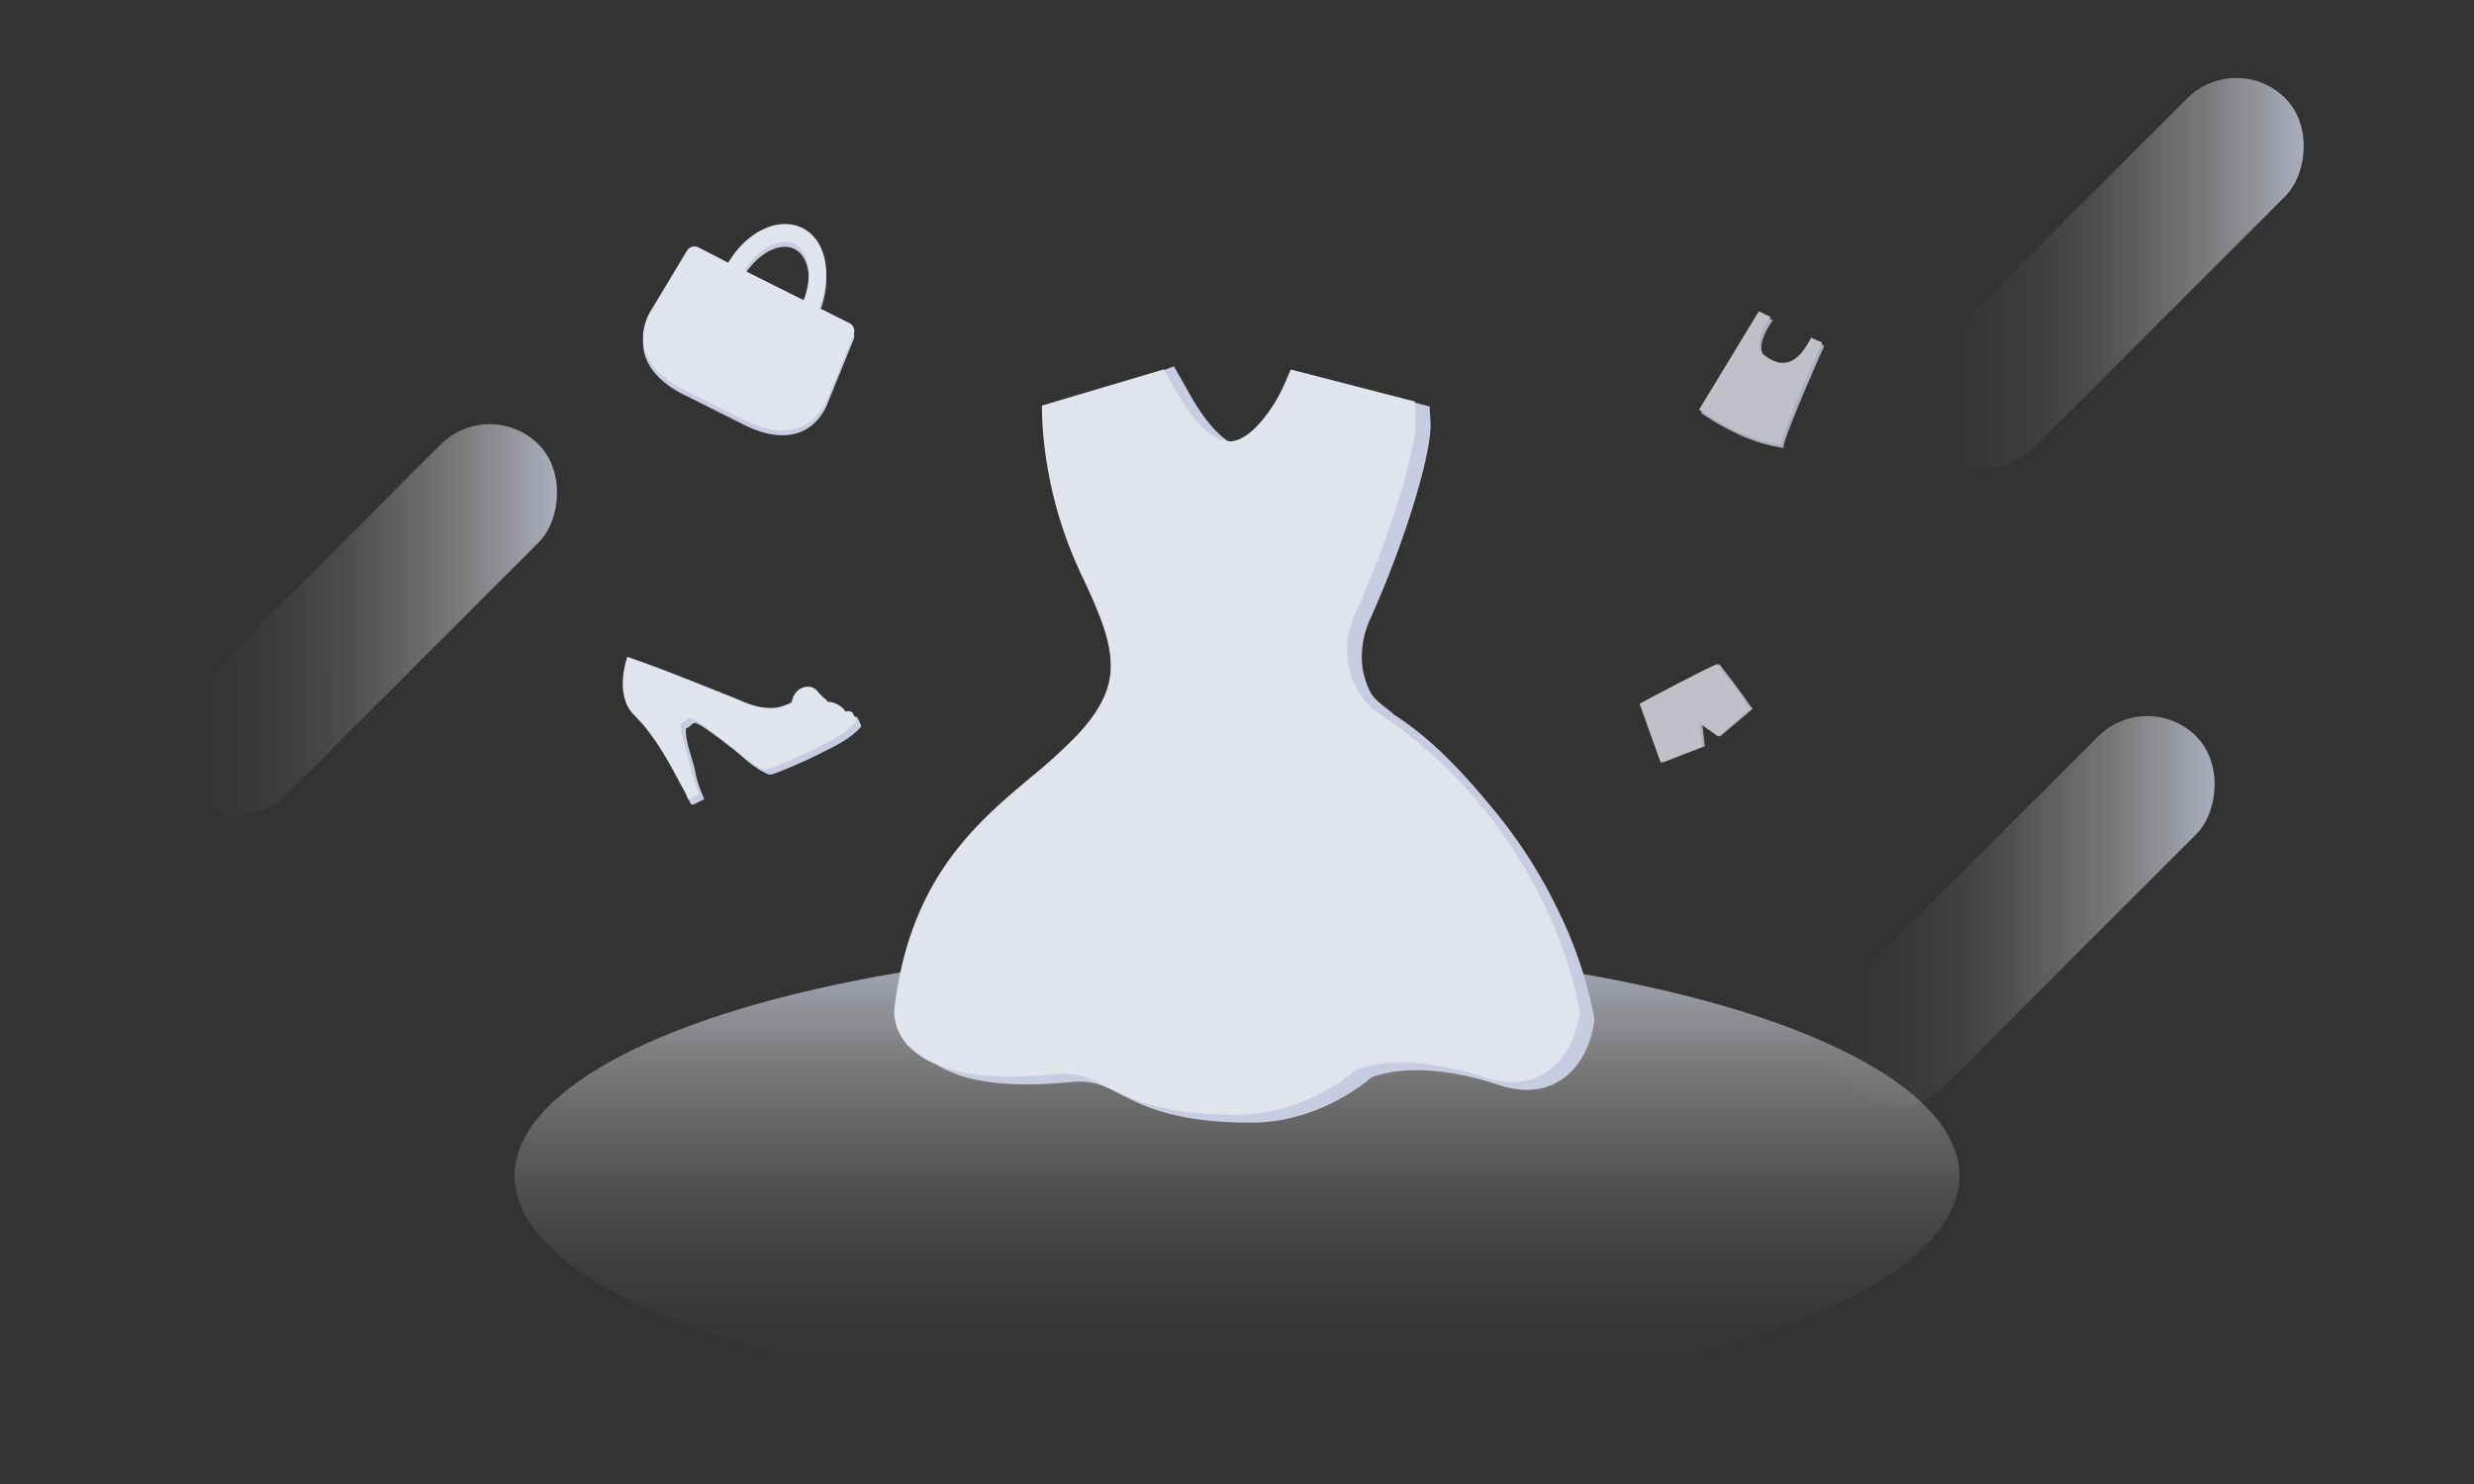 <svg id="图层_1" data-name="图层 1" xmlns="http://www.w3.org/2000/svg" xmlns:xlink="http://www.w3.org/1999/xlink" viewBox="0 0 500 300"><rect x="0" y="0" width="500" height="300" fill="#333333" stroke="none"/><defs><style>.cls-1{fill:url(#未命名的渐变_50);}.cls-2{fill:url(#未命名的渐变_35);}.cls-3{fill:url(#未命名的渐变_35-2);}.cls-4{fill:url(#未命名的渐变_35-3);}.cls-5{opacity:0.8;}.cls-6{fill:#c7cce0;}.cls-7{fill:#e2e4ed;}</style><linearGradient id="未命名的渐变_50" x1="250" y1="284.22" x2="250" y2="191.22" gradientUnits="userSpaceOnUse"><stop offset="0" stop-color="#fff9ef" stop-opacity="0"/><stop offset="0.17" stop-color="#fef8ef" stop-opacity="0.02"/><stop offset="0.32" stop-color="#fbf5ee" stop-opacity="0.06"/><stop offset="0.46" stop-color="#f5f1ec" stop-opacity="0.14"/><stop offset="0.6" stop-color="#edebea" stop-opacity="0.26"/><stop offset="0.74" stop-color="#e3e2e7" stop-opacity="0.4"/><stop offset="0.87" stop-color="#d6d8e4" stop-opacity="0.58"/><stop offset="0.99" stop-color="#c8cde0" stop-opacity="0.79"/><stop offset="1" stop-color="#c7cce0" stop-opacity="0.8"/></linearGradient><linearGradient id="未命名的渐变_35" x1="244.03" y1="-804.31" x2="299.8" y2="-860.09" gradientTransform="translate(-198.42 957.42)" xlink:href="#未命名的渐变_50"/><linearGradient id="未命名的渐变_35-2" x1="522.63" y1="-999.47" x2="578.4" y2="-1055.25" gradientTransform="translate(-142.02 1211.58)" xlink:href="#未命名的渐变_50"/><linearGradient id="未命名的渐变_35-3" x1="444.14" y1="-1103.42" x2="499.91" y2="-1159.19" gradientTransform="translate(-45.53 1186.53)" xlink:href="#未命名的渐变_50"/></defs><title>女装缺省页</title><ellipse class="cls-1" cx="250" cy="237.72" rx="146" ry="46.5"/><rect class="cls-2" x="59.5" y="75.22" width="28" height="100" rx="14" ry="14" transform="translate(110.07 -15.3) rotate(45)"/><rect class="cls-3" x="394.5" y="134.22" width="28" height="100" rx="14" ry="14" transform="translate(249.91 -234.9) rotate(45)"/><rect class="cls-4" x="412.5" y="5.22" width="28" height="100" rx="14" ry="14" transform="translate(163.97 -285.41) rotate(45)"/><g class="cls-5"><path class="cls-6" d="M355.89,63.55l2.42,1.19s-4.27,5.54-1.25,7.76,6.22,2.63,9.39-3.61l2.25,1s-8.23,18.4-8.29,20.66a33.62,33.62,0,0,1-9.91-3.14,56.85,56.85,0,0,1-6.72-3.93Z"/><path class="cls-7" d="M355.47,62.92l2.42,1.19s-4.27,5.54-1.25,7.76,6.22,2.63,9.39-3.61l2.25,1S360,87.65,360,89.9a33.62,33.62,0,0,1-9.91-3.14,56.85,56.85,0,0,1-6.72-3.93Z"/></g><g class="cls-5"><path class="cls-6" d="M331.77,142.25c.16-.14,15-8,15.71-8,0,0,4.27,5.51,5,6.64s1.74,2.4,1.74,2.4l-6.58,5.58L344,146.14l.56,4.7-8.42,3.28Z"/><path class="cls-7" d="M331.36,142.27c.16-.14,15-8,15.71-8,0,0,4.27,5.51,5,6.64s1.74,2.4,1.74,2.4l-6.58,5.58-3.73-2.68.56,4.7-8.42,3.28Z"/></g><path class="cls-6" d="M322.18,205.64a85,85,0,0,0-7.41-21.87A98.56,98.56,0,0,0,302.14,164c-6.14-7.45-12.3-14.3-20.39-19.53-1.59-1.47-4-2.82-4.9-4.77a16.21,16.21,0,0,1-1.54-5.15l.11-.09-.13-.13a18.5,18.5,0,0,1,1.74-9.43c6.91-15.35,12.43-33.47,12.08-39.57l-.18-3.16-25.06-6.5-1.47,3.38c-1.56,3.58-6.25,11-10.78,11.2h-.18c-3.41,0-7.5-4.09-11.53-11.53l-2.66-4.67-23.69,9,.09,3.31a84.3,84.3,0,0,0,7.81,30.75c3.3,7,5.83,12.79,6,17.94.15,3.43-.51,8.24-7,15.09a109.93,109.93,0,0,1-9.17,8.35c-5.81,4.91-11.79,10-16.89,17.3-5.85,8.37-9.35,18.23-10.69,30.07l0,.2v.22a10.19,10.19,0,0,0,3.59,7.38c5.13,4.75,14.87,6.47,28.93,5.1,4.62-.44,6.67.62,10.05,2.36,4.75,2.47,11.26,5.83,26.6,5.83,12.63,0,22-7.16,24.24-9.1,1.65-.71,10.1-3.69,25.82,1.5,6,2,10.12.57,12.5-1,5.65-3.65,6.62-10.85,6.71-11.64l.07-.57Zm0,0"/><path class="cls-7" d="M319.18,204.07a84.38,84.38,0,0,0-7.41-21.78,98.08,98.08,0,0,0-12.63-19.64A93.69,93.69,0,0,0,277.7,143.6a17.34,17.34,0,0,1-3.85-5.15,16.09,16.09,0,0,1-1.54-5.13l.11-.09-.13-.13a18.35,18.35,0,0,1,1.74-9.39c6.91-15.29,12.43-33.33,12.08-39.4l-.18-3.15L260.87,74.7l-1.47,3.37c-1.56,3.56-6.25,11-10.78,11.15h-.18c-3.41,0-7.5-4.07-11.53-11.48l-1.67-3.08L210.56,82l.09,3.3A83.63,83.63,0,0,0,218.46,116c3.3,7,5.83,12.74,6,17.86.15,3.41-.51,8.21-7,15a109.76,109.76,0,0,1-9.17,8.31c-5.81,4.88-11.79,9.94-16.89,17.22-5.85,8.34-9.35,18.15-10.69,29.94l0,.2v.22a10.13,10.13,0,0,0,3.59,7.35c5.13,4.73,14.87,6.45,28.93,5.08,4.62-.44,6.67.62,10.05,2.35,4.75,2.46,11.26,5.81,26.6,5.81,12.63,0,22-7.13,24.24-9.06,1.65-.7,10.1-3.67,25.82,1.5,6,2,10.12.57,12.5-1,5.65-3.63,6.62-10.8,6.71-11.59l.07-.57Zm0,0"/><path class="cls-6" d="M167,82.18l5.52-13.58a1.79,1.79,0,0,0-.83-2.28l-6.12-3.06c2.77-6.73,1.38-13.78-3.38-16.16s-11.21.62-15,7L141.14,51a1.78,1.78,0,0,0-2.32.71l-7.56,12.56-.07.13c-3,6-.46,11.63,7,15.38l12.23,6.12h0c7.48,3.74,13.5,2.43,16.52-3.6Zm-6.43-31.84c3,1.51,3.74,6.49,1.84,11.33l-12-6C153.15,51.24,157.59,48.84,160.59,50.34Z"/><path class="cls-7" d="M167,81.18l5.52-13.58a1.79,1.79,0,0,0-.83-2.28l-6.12-3.06c2.77-6.73,1.38-13.78-3.38-16.16s-11.21.62-15,7L141.14,50a1.78,1.78,0,0,0-2.32.71l-7.56,12.56-.07.13c-3,6-.46,11.63,7,15.38l12.23,6.12h0c7.48,3.74,13.5,2.43,16.52-3.6Zm-6.43-31.84c3,1.51,3.74,6.49,1.84,11.33l-12-6C153.15,50.24,157.59,47.84,160.59,49.34Z"/><path class="cls-6" d="M173.26,144.92a7.38,7.38,0,0,0,.45,1,2.38,2.38,0,0,1,.32,1,12.85,12.85,0,0,1-1.6,1.52,19.62,19.62,0,0,1-1.86,1.32q-1,.62-2,1.15t-2,1q-2.3,1.2-4.67,2.25t-4.77,2a11.86,11.86,0,0,1-1.21.4,1.56,1.56,0,0,1-1.15-.26q-.52-.26-1-.53t-.9-.57a23.44,23.44,0,0,1-2.1-1.59l-2-1.71-1.75-1.36q-1-.79-2.11-1.61t-2.16-1.54a16.94,16.94,0,0,0-1.87-1.13.78.78,0,0,0-.61-.07,1.46,1.46,0,0,0-.52.34l-.53.42a1.08,1.08,0,0,1-.58.3,9.52,9.52,0,0,0,.16,2.29q.22,1.1.53,2.17T140,154a17,17,0,0,1,.56,2.27,18.23,18.23,0,0,0,.67,2.47q.41,1.19.93,2.35a.39.39,0,0,0,.07.22,1.7,1.7,0,0,1,.11.2,1.68,1.68,0,0,1-.46.29l-.45.2a6.53,6.53,0,0,0-.65.36,2.42,2.42,0,0,1-1,.32c-.11-.19-.33-.33-.37-.51a2.16,2.16,0,0,0-.24-.54c-.77-1.4-1.11-2.95-1.88-4.4s-1.6-2.88-2.46-4.28-1.77-2.75-2.74-4a29.16,29.16,0,0,0-3.17-3.61,7.24,7.24,0,0,1-1.54-2.6,10.62,10.62,0,0,1-.54-3,14.87,14.87,0,0,1,.21-3.08,21.89,21.89,0,0,1,.7-2.89q5.16,1.8,10.25,3.8t10.18,4.05q1.14.44,2.26.93t2.28.88a14.44,14.44,0,0,0,2.37.57,10.37,10.37,0,0,0,2.46.08,7.23,7.23,0,0,0,2.25-.59,5.29,5.29,0,0,0,.62-.23,2.71,2.71,0,0,0,.57-.34q.05-.29.13-.57a3.21,3.21,0,0,1,.22-.57,3.65,3.65,0,0,1,.67-1,3,3,0,0,1,1-.7,3.18,3.18,0,0,1,1.16-.27,2.42,2.42,0,0,1,1.19.26,2.84,2.84,0,0,1,1.26,1.33,1.44,1.44,0,0,0,.2.36,1.13,1.13,0,0,0,.19.16.83.83,0,0,0,.25.11,1.68,1.68,0,0,1,.4.2,1.45,1.45,0,0,1,.56.65,3.27,3.27,0,0,1,1,.12,5.17,5.17,0,0,1,2,1.09l.36.4a4,4,0,0,1,.32.42,1.48,1.48,0,0,1,.74-.15l.33.13a1.65,1.65,0,0,0,.29.14Zm0,0"/><path class="cls-7" d="M172.26,143.92a7.38,7.38,0,0,0,.45,1,2.38,2.38,0,0,1,.32,1,12.85,12.85,0,0,1-1.6,1.52,19.62,19.62,0,0,1-1.86,1.32q-1,.62-2,1.15t-2,1q-2.3,1.2-4.67,2.25t-4.77,2a11.86,11.86,0,0,1-1.21.4,1.56,1.56,0,0,1-1.15-.26q-.52-.26-1-.53t-.9-.57a23.44,23.44,0,0,1-2.1-1.59l-2-1.71-1.75-1.36q-1-.79-2.11-1.61t-2.16-1.54a16.94,16.94,0,0,0-1.87-1.13.78.78,0,0,0-.61-.07,1.46,1.46,0,0,0-.52.34l-.53.42a1.08,1.08,0,0,1-.58.3,9.52,9.52,0,0,0,.16,2.29q.22,1.1.53,2.17T139,153a17,17,0,0,1,.56,2.27,18.23,18.23,0,0,0,.67,2.47q.41,1.19.93,2.35a.39.39,0,0,0,.07.22,1.7,1.7,0,0,1,.11.2,1.68,1.68,0,0,1-.46.29l-.45.2a6.53,6.53,0,0,0-.65.36,1.16,1.16,0,0,1-.66.23,2.16,2.16,0,0,1-.24-.54,2.16,2.16,0,0,0-.24-.54q-1.15-2.1-2.32-4.28t-2.46-4.28q-1.29-2.1-2.74-4a29.16,29.16,0,0,0-3.17-3.61,7.24,7.24,0,0,1-1.54-2.6,10.62,10.62,0,0,1-.54-3,14.87,14.87,0,0,1,.21-3.08,21.89,21.89,0,0,1,.7-2.89q5.16,1.8,10.25,3.8t10.18,4.05q1.14.44,2.26.93t2.28.88a14.44,14.44,0,0,0,2.37.57,10.37,10.37,0,0,0,2.46.08,7.23,7.23,0,0,0,2.25-.59,5.29,5.29,0,0,0,.62-.23,2.71,2.71,0,0,0,.57-.34q.05-.29.13-.57a3.21,3.21,0,0,1,.22-.57,3.65,3.65,0,0,1,.67-1,3,3,0,0,1,1-.7,3.18,3.18,0,0,1,1.16-.27,2.42,2.42,0,0,1,1.19.26,2.84,2.84,0,0,1,1.26,1.33,1.44,1.44,0,0,0,.2.36,1.13,1.13,0,0,0,.19.16.83.83,0,0,0,.25.11,1.68,1.68,0,0,1,.4.2,1.45,1.45,0,0,1,.56.65,3.27,3.27,0,0,1,1,.12,5.17,5.17,0,0,1,2,1.09l.36.4a4,4,0,0,1,.32.42,1.48,1.48,0,0,1,.74-.15l.33.13a1.65,1.65,0,0,0,.29.14Zm0,0"/></svg>